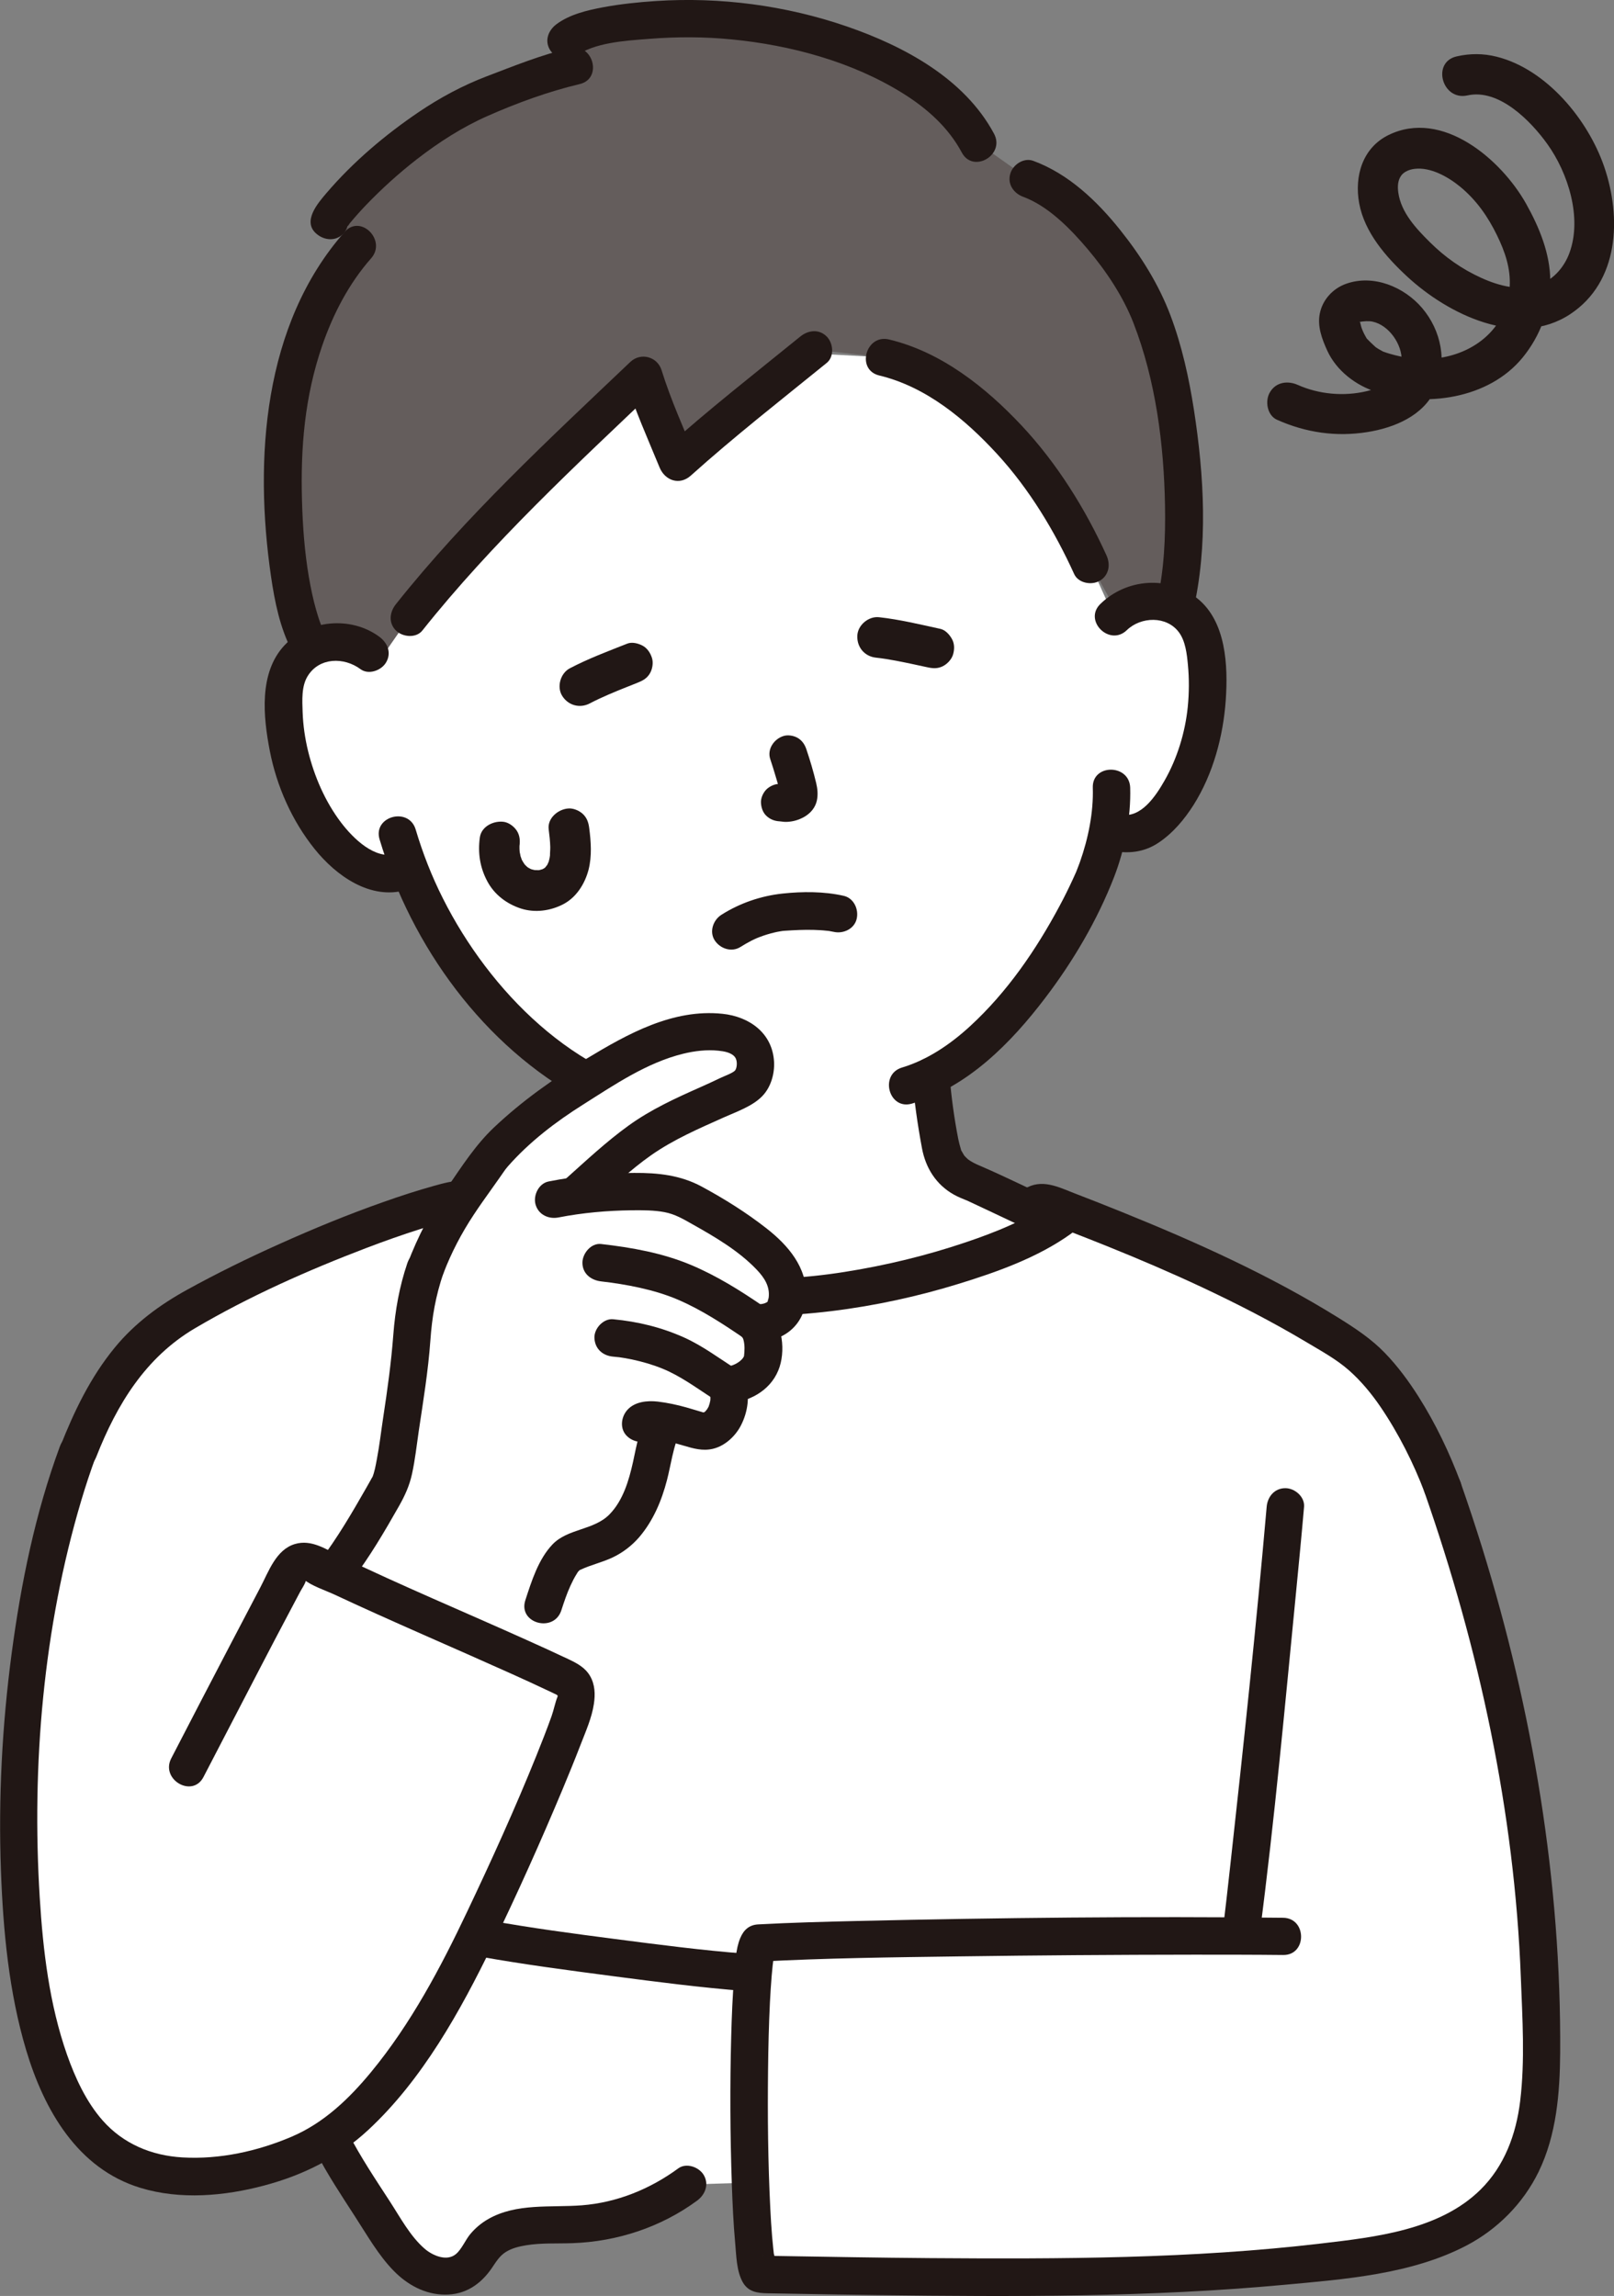 <?xml version="1.0" encoding="utf-8"?>
<!-- Generator: Adobe Illustrator 27.5.0, SVG Export Plug-In . SVG Version: 6.00 Build 0)  -->
<svg version="1.1" id="b" xmlns="http://www.w3.org/2000/svg" xmlns:xlink="http://www.w3.org/1999/xlink" x="0px" y="0px"
	 viewBox="0 0 207.2 294.8" style="enable-background:new 0 0 207.2 294.8;" xml:space="preserve">
<rect x="0" y="0" width="207.2" height="294.8" fill="#808080" stroke="none"/>
<style type="text/css">
	.st0{fill:#FFFFFF;}
	.st1{fill:#211715;}
	.st2{fill:#645D5C;}
</style>
<g id="c">
	<g id="f">
		<path class="st0" d="M62.02,155.08c2.51-0.79,8.99-2.78,9.29-2.9c4.62-1.67,4.45-4.64,5.03-7.97c0.28-1.57,0.5-3.03,0.68-4.54
			c-4.64-2.34-9.04-5.78-13.04-9.99c-5.66-5.94-9.22-12.48-11.41-18.1c-0.62,0.22-1.02,0.36-1.02,0.36
			c-2.53,0.86-4.58-0.39-6.22-1.53c-2.15-1.52-3.75-3.59-5.02-5.78c-2.61-4.49-3.95-9.62-3.84-14.74c0.04-1.3,0.16-2.64,0.74-3.84
			c0.82-1.72,2.58-3.06,4.57-3.49c2.32-0.5,4.91,0.25,6.42,1.92c1.97-2.37,4.34-5.22,4.34-5.22c8.21-10.36,19.05-20.61,30.09-31.1
			c0.33,1.11,3.88,10.02,4.37,11.21c0.98-0.89,12.6-10.52,16.88-14.01c5.14,0.28,9.64,0.53,9.64,0.53
			c5.64,1.3,11.15,5.28,16.12,10.62c3.05,3.28,7.45,9.56,10.34,15.98c0,0,1.4,3.1,3.02,6.7c1.37-1.39,3.48-2.16,5.5-1.99
			c2.04,0.17,3.95,1.27,4.99,2.87c0.73,1.12,1.02,2.43,1.23,3.72c0.77,5.07,0.1,10.32-1.9,15.11c-0.98,2.33-2.3,4.6-4.24,6.38
			c-1.48,1.35-3.01,2.16-5.33,1.62l-1.08-0.25c-0.34,1.7-0.75,3.14-0.95,3.91c-1.38,4.65-10.02,21.93-21.7,27.64
			c0.16,2.06,0.43,4.11,0.78,6.15c0.56,3.18,0.38,6.02,4.81,7.62c0.2,0.08,6.26,2.94,10.11,4.77c0,0-9.87,18.69-36.28,18.69
			S62.02,155.08,62.02,155.08L62.02,155.08z"/>
		<path class="st1" d="M117.1,138.19c0.25,3.09,0.69,6.2,1.26,9.24c0.47,2.53,1.81,4.68,4.1,5.96c0.28,0.16,0.57,0.29,0.86,0.42
			c-0.02-0.01,1.38,0.58,0.61,0.24c0.18,0.08,0.36,0.17,0.54,0.25c0.82,0.38,1.64,0.77,2.45,1.15c2.36,1.11,4.71,2.23,7.07,3.34
			c1.17,0.55,2.59,0.32,3.28-0.86c0.61-1.04,0.32-2.73-0.86-3.28c-3.6-1.71-7.17-3.49-10.82-5.06c-0.36-0.15-0.92-0.43-1.33-0.74
			c-0.14-0.1-0.13-0.09,0.04,0.03c-0.11-0.09-0.21-0.19-0.31-0.29c-0.1-0.1-0.19-0.2-0.28-0.3c0.15,0.2,0.17,0.23,0.08,0.09
			c-0.12-0.19-0.23-0.39-0.34-0.58c-0.23-0.39,0.08,0.35-0.09-0.22c-0.13-0.44-0.25-0.87-0.34-1.32c-0.52-2.66-0.89-5.37-1.11-8.07
			c-0.11-1.29-1.03-2.4-2.4-2.4C118.29,135.79,117,136.89,117.1,138.19L117.1,138.19L117.1,138.19z"/>
		<path class="st0" d="M53.52,262.03c-2.48,3.73-5.26,7.3-8.2,9.97c-0.88,0.8-1.95,1.67-3.05,2.43c0.22,0.42,0.37,0.71,0.37,0.71
			c1.69,3.33,7.24,11.67,7.65,12.27c1.1,1.62,2.35,3.2,4.1,4.14c1.74,0.92,4.1,1,5.6-0.27c0.92-0.79,1.38-1.96,2.17-2.87
			c2.62-3.14,7.52-2.62,11.66-2.8c5.19-0.23,10.31-2.04,14.44-5.12l8.07-0.24c-0.31-8.89-0.22-20.59,0.34-26.8
			c-9.03-0.82-26.99-3.17-35.68-4.65C59.15,252.6,56.56,257.44,53.52,262.03L53.52,262.03z"/>
		<path class="st0" d="M10.07,186.37c3.4-8.71,7.23-14.24,14.36-18.24c9.01-5.05,23.38-11.47,34.23-14.15
			c0.64-0.16,1.42-0.08,2.11,0.66c9.23,8.07,21.99,11.93,36.95,11.97c13.12,0.03,31.26-4.99,38.51-10.23
			c0.54-0.41,1.26-0.5,1.9-0.25c7.04,2.76,21.23,7.66,34.99,16.79c5.98,3.97,10.41,13.66,12.05,18.06
			c7.88,22.47,11.75,44.03,12.44,62.48c0.33,8.86,0.89,17.78-2.07,24c-4.04,8.5-11.93,10.8-19.16,12.05
			c-22.83,3.94-63.57,2.76-78.75,2.54c-1.46-0.28-1.93-27.78-0.94-38.6c-8.89-0.79-27.17-3.19-35.69-4.65
			c-3.35,6.88-9.12,17.24-15.67,23.2c-1.53,1.4-3.67,3.02-5.47,3.87c-5.28,2.54-12.57,4.35-18.92,3.26
			c-8-1.38-11.48-6.9-13.93-12.77c-6.79-16.17-6.26-55.07,2.98-79.99L10.07,186.37L10.07,186.37z"/>
		<path class="st2" d="M36.38,65.17c-0.19-4.95,0.03-9.93,0.69-13.71c1.21-6.95,3.98-14.52,8.87-19.98
			c-1.52-1.36-2.84-2.35-3.58-3.13c-0.56-0.26,9.67-12.18,21.11-16.37c3.82-1.4,7.52-2.85,10.32-3.49c-0.6-1.56-1.12-3.31-1.12-3.32
			c2.69-2.11,10.2-2.61,13.62-2.75c14.16-0.57,33.49,4.94,39.27,15.96l6.46,4.57c6.32,2.24,13.35,11.41,15.85,17.9
			c3.86,10,5.37,26.98,3,36.98c-0.73-0.35-1.53-0.57-2.35-0.64c-1.8-0.15-3.67,0.44-5.02,1.56c-1.69-3.02-3.5-6.26-3.5-6.26
			c-2.89-6.42-7.29-12.7-10.34-15.98c-4.97-5.34-10.48-9.32-16.12-10.62l-9.07-0.99c-3.7,3.01-16.42,13.54-17.45,14.47
			c-0.49-1.19-4.04-10.11-4.37-11.21c-11.04,10.49-21.89,20.74-30.09,31.1l-3.96,5.71c-1.43-2.02-4.28-2.96-6.81-2.41
			c-0.6,0.13-1.18,0.34-1.71,0.63C37.92,80.12,36.67,72.68,36.38,65.17L36.38,65.17z"/>
		<path class="st1" d="M144.66,80.91c1.8-1.74,5.1-1.87,6.69,0.28c0.84,1.14,1.02,2.79,1.15,4.17c0.17,1.8,0.16,3.62-0.02,5.42
			c-0.33,3.26-1.35,6.6-2.98,9.45c-1.11,1.95-3.03,4.89-5.62,4.36c-1.27-0.26-2.59,0.37-2.95,1.68c-0.33,1.19,0.4,2.69,1.68,2.95
			c2.15,0.44,4.25,0.24,6.11-1.01c1.85-1.23,3.33-3,4.51-4.86c2.51-3.99,3.8-8.8,4.13-13.47c0.3-4.39,0.06-10.1-3.67-13.06
			c-3.7-2.94-9.04-2.55-12.41,0.71C139.04,79.67,142.44,83.06,144.66,80.91L144.66,80.91L144.66,80.91z"/>
		<path class="st1" d="M140.29,101.14c0.1,3.18-0.59,6.54-1.65,9.54c-0.13,0.37-0.28,0.73-0.42,1.1c-0.24,0.61,0.06-0.11-0.11,0.27
			c-0.12,0.27-0.24,0.55-0.37,0.82c-0.54,1.17-1.11,2.33-1.72,3.46c-3.02,5.65-6.73,11.06-11.46,15.41
			c-2.55,2.35-5.52,4.36-8.76,5.33c-2.95,0.89-1.69,5.52,1.28,4.63c7.17-2.15,12.68-7.75,17.09-13.55
			c3.6-4.73,6.71-10.01,8.86-15.56c1.37-3.54,2.17-7.67,2.06-11.45C144.99,98.06,140.19,98.05,140.29,101.14L140.29,101.14
			L140.29,101.14z"/>
		<path class="st1" d="M48.71,81.77c-3.63-2.7-9.11-2.22-12.2,1.1c-3.3,3.53-2.72,9.18-1.87,13.56c0.88,4.53,2.85,8.97,5.75,12.58
			c2.76,3.44,7.18,6.61,11.78,5.25c2.96-0.87,1.7-5.51-1.28-4.63c-2.76,0.82-5.58-2.01-7.11-4.02c-2.04-2.69-3.43-5.91-4.23-9.17
			c-0.4-1.65-0.64-3.31-0.7-5.01c-0.05-1.49-0.17-3.32,0.66-4.64c1.5-2.41,4.67-2.43,6.77-0.87c1.04,0.77,2.68,0.17,3.28-0.86
			C50.29,83.83,49.76,82.55,48.71,81.77L48.71,81.77L48.71,81.77z"/>
		<path class="st1" d="M48.73,107.78c4.11,13.73,13.36,26.57,26.12,33.46c3.54,1.91,7.37,3.31,11.35,3.89
			c1.28,0.19,2.58-0.32,2.95-1.68c0.31-1.13-0.39-2.76-1.68-2.95c-13.6-1.98-24.66-13.32-30.6-25.12c-1.44-2.85-2.6-5.82-3.51-8.88
			C52.47,103.55,47.84,104.81,48.73,107.78C48.73,107.78,48.73,107.78,48.73,107.78z"/>
		<path class="st1" d="M102.74,43.21c-5.85,4.75-11.84,9.43-17.45,14.47l4.01,1.06c-1.5-3.69-3.19-7.4-4.37-11.21
			c-0.54-1.74-2.68-2.32-4.01-1.06c-10.44,9.93-21.11,19.8-30.09,31.1c-0.81,1.01-0.99,2.4,0,3.39c0.84,0.84,2.58,1.02,3.39,0
			c8.99-11.3,19.65-21.17,30.09-31.1l-4.01-1.06c1.18,3.81,2.86,7.53,4.37,11.21c0.69,1.69,2.56,2.36,4.01,1.06
			c5.61-5.04,11.6-9.72,17.45-14.47c1.01-0.82,0.85-2.54,0-3.39C105.14,42.21,103.75,42.39,102.74,43.21
			C102.74,43.21,102.74,43.21,102.74,43.21z"/>
		<path class="st1" d="M112.87,48.21c6.03,1.45,11.05,5.63,15.16,10.11c4.11,4.48,7.37,9.89,9.87,15.39
			c0.54,1.18,2.25,1.47,3.28,0.86c1.21-0.71,1.4-2.1,0.86-3.28c-2.72-5.98-6.37-11.83-10.88-16.64
			c-4.62-4.93-10.33-9.46-17.02-11.06C111.15,42.86,109.86,47.48,112.87,48.21L112.87,48.21L112.87,48.21z"/>
		<path class="st1" d="M44.24,29.78C33.76,41.66,32.61,59,34.79,74c0.48,3.29,1.16,6.67,2.72,9.63c1.44,2.74,5.58,0.31,4.15-2.42
			c-0.12-0.22-0.22-0.44-0.33-0.67c-0.12-0.25,0,0.01,0.02,0.05c-0.06-0.14-0.12-0.29-0.17-0.44c-0.23-0.61-0.42-1.22-0.6-1.85
			c-0.4-1.4-0.69-2.84-0.94-4.27c-0.54-3.2-0.78-6.46-0.87-9.7c-0.2-6.88,0.35-13.42,2.59-19.94c1.4-4.07,3.43-7.99,6.29-11.23
			C49.67,30.86,46.29,27.45,44.24,29.78L44.24,29.78L44.24,29.78z"/>
		<path class="st1" d="M73.14,6.18c-3.64,0.86-7.17,2.29-10.66,3.62c-3.09,1.18-6.01,2.75-8.74,4.6
			c-4.31,2.92-8.43,6.41-11.82,10.38c-1.08,1.27-3.19,3.66-1.27,5.26c0.99,0.83,2.42,0.97,3.39,0c0.85-0.85,1-2.56,0-3.39
			l-0.01-0.01l0.62,1.06c0.1,0.26,0.05,1.48-0.16,1.58c0.07-0.04,0.1-0.27,0.18-0.29c0.05-0.01,0.16-0.22,0.2-0.27
			c0.2-0.29-0.37,0.44,0.06-0.08c0.67-0.8,1.36-1.58,2.08-2.33c2.02-2.1,4.2-4.07,6.5-5.86c2.81-2.18,5.86-4.14,9.11-5.57
			c3.73-1.65,7.81-3.14,11.79-4.08C77.42,10.09,76.14,5.46,73.14,6.18L73.14,6.18L73.14,6.18z"/>
		<path class="st1" d="M127.61,17.17c-3.8-7.1-11.57-11.25-18.91-13.78c-7.81-2.69-16.25-3.8-24.48-3.26
			c-2.29,0.15-4.58,0.39-6.83,0.81c-2.02,0.38-4.26,0.91-5.94,2.16c-1.04,0.77-1.57,2.08-0.86,3.28c0.6,1.02,2.24,1.64,3.28,0.86
			c2.39-1.78,6.36-2.01,9.45-2.25c3.54-0.28,7.08-0.28,10.61,0.07c7.6,0.74,15.45,2.86,21.97,6.92c3.13,1.95,5.86,4.4,7.57,7.6
			C124.92,22.32,129.07,19.9,127.61,17.17L127.61,17.17L127.61,17.17z"/>
		<path class="st1" d="M131.35,25.27c3.22,1.19,6.06,4.09,8.3,6.74c2.37,2.81,4.54,6.06,5.87,9.49c2.85,7.36,3.9,15.55,4.04,23.4
			c0.07,4.11-0.1,8.28-1.03,12.3c-0.7,3.01,3.93,4.29,4.63,1.28c1.95-8.4,1.42-17.42,0.11-25.88c-0.64-4.1-1.54-8.2-3-12.08
			c-1.52-4.03-3.81-7.67-6.49-11.02c-2.96-3.7-6.62-7.19-11.14-8.85c-1.22-0.45-2.63,0.5-2.95,1.68
			C129.31,23.66,130.14,24.82,131.35,25.27L131.35,25.27L131.35,25.27z"/>
		<path class="st1" d="M133.93,156.83c0.31-0.2,2.76,1.04,3.28,1.24c1.67,0.65,3.33,1.3,4.99,1.97c4.07,1.64,8.09,3.36,12.06,5.22
			c4.58,2.15,9.08,4.46,13.42,7.05c1.87,1.12,3.88,2.21,5.52,3.66c1.53,1.36,2.84,2.94,3.99,4.62c2.35,3.44,4.31,7.37,5.68,11
			c0.46,1.21,1.62,2.04,2.95,1.68c1.16-0.32,2.13-1.73,1.68-2.95c-1.43-3.81-3.2-7.53-5.38-10.97c-1.26-1.99-2.68-3.92-4.32-5.62
			c-1.73-1.8-3.79-3.16-5.9-4.48c-8.82-5.49-18.35-9.78-27.97-13.67c-1.96-0.79-3.93-1.57-5.91-2.33c-2.15-0.83-4.3-1.98-6.51-0.58
			C128.9,154.33,131.31,158.49,133.93,156.83L133.93,156.83L133.93,156.83z"/>
		<path class="st1" d="M59.07,156.33c17.39,15.08,43.12,14.96,64.04,8.5c4.93-1.52,10.1-3.36,14.34-6.39
			c1.05-0.75,1.56-2.09,0.86-3.28c-0.61-1.04-2.22-1.62-3.28-0.86c-3.33,2.38-7.23,3.92-11.08,5.22c-5.06,1.71-10.28,2.97-15.56,3.8
			c-10.45,1.66-21.5,1.1-31.57-2.3c-5.23-1.77-10.18-4.46-14.36-8.08C60.14,150.92,56.73,154.3,59.07,156.33
			C59.07,156.33,59.07,156.33,59.07,156.33z"/>
		<path class="st1" d="M62.66,157.39c2.87-0.91,5.75-1.78,8.62-2.68c1.57-0.5,3.05-1.17,4.31-2.25c1.4-1.19,2.22-2.95,2.58-4.72
			c0.5-2.39,0.82-4.86,1.14-7.28c0.16-1.25-1.22-2.45-2.4-2.4c-1.44,0.07-2.22,1.06-2.4,2.4c0.04-0.27-0.05,0.34-0.06,0.42
			c-0.04,0.31-0.09,0.62-0.14,0.93c-0.09,0.59-0.19,1.18-0.3,1.76c-0.13,0.75-0.22,1.5-0.35,2.25c-0.12,0.69-0.32,1.33-0.5,1.99
			c-0.08,0.3,0.22-0.42,0.06-0.14c-0.04,0.07-0.07,0.14-0.1,0.21c-0.07,0.14-0.15,0.28-0.23,0.41c-0.15,0.24-0.24,0.32,0.01,0.04
			c-0.15,0.17-0.29,0.34-0.45,0.49c-0.13,0.12-0.26,0.24-0.4,0.35c0.37-0.3-0.05,0.01-0.22,0.12c-0.18,0.11-0.36,0.21-0.55,0.3
			c-0.1,0.05-0.2,0.1-0.3,0.15c0.24-0.11,0.06-0.02-0.08,0.03c-0.31,0.12-0.63,0.22-0.95,0.32c-1.29,0.41-2.59,0.81-3.89,1.21
			c-1.56,0.49-3.13,0.97-4.69,1.46c-1.2,0.38-2.09,1.69-1.68,2.95C60.09,156.92,61.37,157.8,62.66,157.39L62.66,157.39L62.66,157.39
			z"/>
		<path class="st1" d="M12.38,187.01c2.63-6.69,6.31-12.72,12.63-16.45c6.97-4.11,14.52-7.46,22.07-10.34
			c2.26-0.86,4.54-1.67,6.84-2.4c1.03-0.33,2.06-0.64,3.09-0.93c0.53-0.15,1.06-0.29,1.58-0.43c0.23-0.06,0.46-0.11,0.69-0.17
			c-0.19,0.05-0.51-0.22-0.23,0.04c2.26,2.1,5.67-1.29,3.39-3.39c-2.09-1.93-4.24-1.37-6.72-0.68c-2.18,0.61-4.34,1.31-6.48,2.07
			c-4.55,1.6-9.02,3.44-13.42,5.42c-3.99,1.79-7.93,3.72-11.76,5.83c-3.52,1.93-6.76,4.32-9.32,7.44c-3.12,3.8-5.22,8.17-7.01,12.72
			c-0.47,1.21,0.52,2.63,1.68,2.95C10.79,189.06,11.91,188.22,12.38,187.01L12.38,187.01L12.38,187.01z"/>
		<path class="st1" d="M164.71,246.24c-18.18-0.2-36.39-0.01-54.57,0.41c-4.27,0.1-8.54,0.21-12.8,0.44
			c-1.18,0.06-1.88,0.73-2.31,1.76c-0.61,1.46-0.63,3.26-0.77,4.82c-0.22,2.59-0.32,5.19-0.39,7.79
			c-0.17,6.33-0.14,12.67,0.08,18.99c0.09,2.52,0.2,5.05,0.43,7.57c0.15,1.59,0.16,3.56,0.97,5.01c0.71,1.26,1.9,1.41,3.24,1.43
			c1.35,0.02,2.7,0.05,4.06,0.07c3.39,0.06,6.79,0.12,10.18,0.16c17.33,0.22,34.75,0.28,52.02-1.32c7.79-0.72,16.33-1.35,23.38-5.03
			c4.01-2.09,7.32-5.43,9.3-9.5c2.29-4.72,2.72-10.09,2.76-15.27c0.14-21.94-3.52-43.88-10-64.8c-0.88-2.83-1.81-5.64-2.79-8.44
			c-0.43-1.22-1.64-2.04-2.95-1.68c-1.19,0.33-2.11,1.72-1.68,2.95c7.01,20.05,11.56,41.04,12.37,62.31
			c0.2,5.28,0.55,10.64-0.09,15.9c-0.52,4.24-2.01,8.31-5.1,11.35c-5.24,5.17-13.48,6.08-20.34,6.89
			c-16.66,1.98-33.56,2.01-50.31,1.89c-6.63-0.05-13.26-0.17-19.89-0.28c-0.42-0.01-1.3-0.2-1.68-0.03
			c0.59-0.27,1.47,0.65,1.73,1.05c-0.23-0.36,0.1,0.54,0.12,0.3c0.03-0.44-0.25-1.18-0.34-1.62c-0.05-0.24,0.07,0.6-0.01-0.08
			c-0.02-0.22-0.05-0.43-0.07-0.65c-0.05-0.49-0.1-0.98-0.14-1.47c-0.1-1.18-0.17-2.36-0.23-3.54c-0.3-5.96-0.36-11.93-0.29-17.9
			c0.03-2.87,0.1-5.74,0.24-8.61c0.06-1.12,0.13-2.25,0.22-3.37c0.04-0.46,0.08-0.91,0.13-1.36c0.01-0.12,0.11-0.85,0.04-0.39
			c-0.06,0.45,0.04-0.26,0.06-0.37c0.08-0.51,0.17-1.03,0.37-1.5l-2.31,1.76c8.58-0.47,17.19-0.56,25.79-0.68
			c10.05-0.14,20.09-0.21,30.14-0.22c3.81,0,7.63,0,11.44,0.04C167.8,251.07,167.8,246.27,164.71,246.24L164.71,246.24
			L164.71,246.24z"/>
		<path class="st1" d="M40.57,276.35c1.47,2.86,3.28,5.57,5.02,8.27c1.52,2.34,2.99,4.95,4.95,6.95c1.74,1.79,4.03,3.05,6.58,3.06
			c2.59,0.02,4.55-1.29,5.99-3.37c0.55-0.8,0.98-1.57,1.81-2.1c0.79-0.5,1.72-0.72,2.63-0.87c1.95-0.32,3.97-0.2,5.94-0.27
			c5.74-0.2,11.37-2.05,16-5.46c1.04-0.77,1.56-2.08,0.86-3.28c-0.6-1.03-2.23-1.63-3.28-0.86c-3.62,2.66-7.89,4.39-12.38,4.74
			c-4.01,0.31-8.39-0.32-12.04,1.78c-0.87,0.5-1.65,1.16-2.29,1.93c-0.62,0.75-1.09,1.93-1.83,2.55c-1.19,1-3.03,0.17-4.02-0.69
			c-1.85-1.6-3.13-4.02-4.45-6.05c-1.85-2.85-3.77-5.71-5.33-8.74C43.3,271.18,39.16,273.6,40.57,276.35L40.57,276.35L40.57,276.35z
			"/>
		<path class="st1" d="M95.69,250.85c-5.58-0.43-11.15-1.16-16.71-1.88c-5.41-0.7-10.83-1.42-16.19-2.39
			c-1.27-0.23-2.59,0.35-2.95,1.68c-0.32,1.16,0.39,2.72,1.68,2.95c5.68,1.02,11.41,1.77,17.12,2.52
			c5.67,0.74,11.35,1.48,17.05,1.92c1.29,0.1,2.4-1.18,2.4-2.4C98.09,251.87,96.99,250.95,95.69,250.85L95.69,250.85L95.69,250.85z"
			/>
		<path class="st1" d="M162.61,193.48c-1.34,15.33-2.97,30.65-4.66,45.94c-0.32,2.9-0.64,5.8-1.01,8.69c-0.17,1.29,1.22,2.4,2.4,2.4
			c1.44,0,2.23-1.11,2.4-2.4c1.9-14.57,3.23-29.23,4.66-43.84c0.35-3.6,0.7-7.19,1.01-10.79c0.11-1.29-1.18-2.4-2.4-2.4
			C163.61,191.08,162.72,192.18,162.61,193.48L162.61,193.48L162.61,193.48z"/>
		<path class="st0" d="M43.14,201.65c2.71-3.51,5.65-8.85,6.87-10.97c0.95-2.63,1.05-5.59,1.85-10.03
			c1.59-8.83,0.38-10.91,2.77-17.82c2.31-6.09,4.63-8.77,8.29-14.03c1.22-1.76,5.85-5.66,8.17-7.35c1.67-1.22,8.22-5.24,10.67-6.44
			c3.42-1.68,6.68-2.72,10.48-2.49c1.83,0.11,3.87,0.89,4.48,2.62c0.52,1.47,0.24,3.6-1.13,4.35c-3.72,2.07-7.89,3.43-10.92,5.26
			c-4.2,2.54-6.57,4.92-10.34,8.27c0,0-0.23,0.21-0.62,0.55c4.11-0.57,9.66-0.88,12.76-0.13c0.49,0.12,1.34,0.44,1.79,0.67
			c0.87,0.46,3.08,1.68,3.9,2.22c3.59,2.34,6.96,4.45,8.43,7.44c0.54,1.09,0.71,3.18,0.17,4.27c-0.45,0.92-1.54,2.01-3.91,1.83
			c1.05,0.83,1.23,2.87,1.04,4.49c-0.17,1.46-1.88,3.32-4.59,3.51c1.12,2.87-1.06,6.47-3.53,5.84c-0.8-0.2-2.57-0.8-4.21-1.14
			l-0.24,0.26c-0.87,0.93-1.42,3.98-1.68,5.23c-0.79,3.66-2.2,7.55-5.42,9.45c-1.53,0.9-3.31,1.24-4.92,1.98
			c-1.52,0.7-2.84,4.42-3.56,6.64l-1.55,6.7"/>
		<path class="st1" d="M56.94,163.46c1.01-2.64,2.31-5.12,3.87-7.48c0.73-1.11,1.5-2.19,2.27-3.27c0.39-0.55,0.78-1.09,1.16-1.64
			c0.25-0.35,0.49-0.72,0.75-1.07c-0.36,0.48,0.13-0.15,0.21-0.24c2.79-3.17,6.16-5.73,9.65-7.93c4-2.53,8.19-5.39,12.85-6.53
			c1.46-0.36,3.04-0.55,4.54-0.39c0.7,0.07,1.7,0.23,2.14,0.86c0.32,0.46,0.24,1.36-0.01,1.67c-0.29,0.35-1.48,0.76-2,1.02
			c-0.82,0.4-1.64,0.77-2.47,1.14c-3.22,1.43-6.33,2.85-9.2,4.92s-5.42,4.47-8.05,6.82c-2.31,2.06,1.1,5.45,3.39,3.39
			c2.46-2.2,4.85-4.51,7.56-6.41c2.92-2.04,6.1-3.4,9.33-4.85c1.63-0.73,3.66-1.42,4.93-2.73c1.1-1.14,1.59-2.85,1.51-4.4
			c-0.2-3.69-3.16-5.81-6.63-6.17c-6.36-0.66-12.15,2.57-17.4,5.74c-4.28,2.59-8.28,5.41-11.93,8.86c-2.36,2.23-4.12,4.99-5.95,7.65
			c-2.12,3.07-3.8,6.3-5.13,9.79c-0.47,1.21,0.51,2.63,1.68,2.95C55.35,165.51,56.48,164.67,56.94,163.46L56.94,163.46L56.94,163.46
			z"/>
		<path class="st1" d="M71.7,156.32c3.07-0.6,6.22-0.88,9.34-0.92c1.42-0.02,2.99-0.01,4.27,0.24c1.33,0.25,2.4,0.88,3.56,1.54
			c2.89,1.62,5.98,3.43,8.28,5.85c0.97,1.02,1.71,2.14,1.53,3.59c-0.01,0.1-0.24,0.74-0.08,0.37c-0.11,0.24,0.04,0.07-0.11,0.18
			c-0.36,0.28-0.96,0.32-1.63,0.29c-2.06-0.09-3.2,2.71-1.7,4.1c0.27,0.25,0.32,0.54,0.38,0.97c0.05,0.36,0.04,0.74,0.02,1.11
			c-0.01,0.17-0.06,0.51-0.04,0.47c-0.23,0.61-1.25,1.26-2.2,1.36c-1.29,0.14-2.4,1.01-2.4,2.4c0,1.19,1.1,2.54,2.4,2.4
			c2.78-0.29,5.48-1.6,6.6-4.32c0.98-2.37,0.58-6-1.35-7.79l-1.7,4.1c3.63,0.16,6.52-2.1,6.63-5.82s-2.33-6.55-5.09-8.71
			c-2.6-2.04-5.42-3.8-8.32-5.37c-2.72-1.47-5.62-1.78-8.68-1.76c-3.67,0.01-7.38,0.39-10.98,1.1c-1.27,0.25-2,1.77-1.68,2.95
			C69.12,155.97,70.43,156.57,71.7,156.32L71.7,156.32L71.7,156.32z"/>
		<path class="st1" d="M98.08,167.79c-2.97-2.04-6.04-3.97-9.37-5.37c-3.66-1.54-7.61-2.24-11.54-2.69c-1.29-0.15-2.4,1.21-2.4,2.4
			c0,1.42,1.11,2.25,2.4,2.4c3.16,0.36,6.83,1.05,9.82,2.33c3.07,1.31,5.92,3.19,8.67,5.07c1.07,0.73,2.66,0.2,3.28-0.86
			C99.63,169.89,99.15,168.53,98.08,167.79L98.08,167.79L98.08,167.79z"/>
		<path class="st1" d="M94.52,175.8c-2.2-1.39-4.28-2.97-6.66-4.05c-2.93-1.32-5.96-2.06-9.15-2.36c-1.25-0.12-2.45,1.19-2.4,2.4
			c0.06,1.4,1.06,2.28,2.4,2.4c0.3,0.03,0.6,0.06,0.9,0.09c-0.48-0.06,0.46,0.07,0.54,0.09c0.67,0.11,1.33,0.25,1.99,0.42
			c1.36,0.34,2.69,0.81,3.76,1.32c2.2,1.06,4.14,2.54,6.2,3.83c1.06,0.67,2.69,0.26,3.28-0.86C96.01,177.9,95.66,176.51,94.52,175.8
			C94.52,175.8,94.52,175.8,94.52,175.8z"/>
		<path class="st1" d="M83.92,184.45c0.24-0.26-0.23,0.16-0.29,0.2c0.04-0.03,0.08-0.05,0.12-0.07c-0.02,0.01-0.52,0.16-0.39,0.17
			c0.05,0,0.2-0.04,0.24-0.06c0.19-0.09-0.44,0.12-0.41,0.05c0.01-0.01,0.21-0.01,0.24-0.02c0.23-0.01,0.47,0,0.7,0.02
			c0.12,0.01,0.24,0.03,0.35,0.04c0.04,0-0.59-0.1-0.33-0.04c0.08,0.02,0.17,0.03,0.25,0.04c1.14,0.2,2.26,0.52,3.37,0.84
			c1.25,0.37,2.42,0.71,3.73,0.41c1.56-0.36,2.92-1.63,3.63-3.03c0.9-1.76,1.19-3.9,0.49-5.78c-0.43-1.17-1.64-2.1-2.95-1.68
			c-1.15,0.37-2.14,1.69-1.68,2.95c0.1,0.28,0.13,0.61,0.24,0.88c0,0-0.04-0.52-0.04-0.27c0,0.07,0.01,0.15,0.01,0.22
			c0.01,0.17,0,0.35-0.01,0.52c0,0.06-0.03,0.16-0.02,0.22c0-0.02,0.11-0.5,0.03-0.28c-0.05,0.13-0.06,0.29-0.1,0.43
			s-0.1,0.27-0.13,0.41c-0.06,0.23,0.09-0.24,0.11-0.24c-0.05,0.04-0.09,0.19-0.12,0.25c-0.07,0.12-0.14,0.24-0.21,0.36
			c-0.04,0.06-0.08,0.11-0.11,0.17c-0.11,0.2,0.16-0.22,0.17-0.22c-0.09,0.04-0.19,0.22-0.27,0.29c-0.04,0.04-0.1,0.08-0.14,0.13
			c-0.15,0.19,0.4-0.25,0.19-0.14c-0.1,0.05-0.24,0.12-0.32,0.19c-0.16,0.13,0.28-0.12,0.3-0.12c-0.06,0.01-0.11,0.04-0.17,0.06
			c-0.11,0.03-0.53,0.11-0.09,0.04c0.48-0.07-0.07-0.05-0.16-0.03c0.16-0.04,0.57,0.11,0.21,0.01c-0.07-0.02-0.14-0.04-0.22-0.06
			c-0.19-0.05-0.38-0.11-0.57-0.17c-0.49-0.14-0.97-0.29-1.46-0.43c-1.21-0.34-2.43-0.6-3.68-0.75c-1.34-0.15-2.95,0.01-3.9,1.08
			c-0.83,0.94-0.99,2.48,0,3.39C81.44,185.29,83.03,185.45,83.92,184.45L83.92,184.45L83.92,184.45z"/>
		<path class="st1" d="M72.06,206.77c0.35-1.07,0.7-2.14,1.17-3.16c0.24-0.52,0.5-1.05,0.81-1.53c0.38-0.58-0.15,0.09,0.27-0.37
			c0.39-0.42-0.24,0.06,0.2-0.15c1.35-0.64,2.84-0.96,4.19-1.61c1.27-0.61,2.44-1.51,3.36-2.58c1.8-2.11,2.88-4.68,3.57-7.35
			c0.26-1.01,0.45-2.03,0.68-3.04c0.14-0.59,0.28-1.18,0.47-1.76c0.02-0.06,0.27-0.73,0.15-0.46c0.05-0.12,0.43-0.66,0.09-0.25
			c0.82-1,0.98-2.42,0-3.39c-0.85-0.85-2.57-1-3.39,0c-1.54,1.87-1.86,4.33-2.37,6.62c-0.53,2.37-1.28,4.94-3.03,6.72
			c-2.02,2.04-5.34,1.79-7.3,3.84c-1.82,1.91-2.69,4.72-3.49,7.17C66.48,208.44,71.11,209.7,72.06,206.77L72.06,206.77L72.06,206.77
			z"/>
		<path class="st1" d="M45.21,202.86c2.26-2.97,4.16-6.22,6-9.46c0.76-1.34,1.35-2.62,1.68-4.14c0.4-1.82,0.6-3.68,0.87-5.53
			c0.58-3.88,1.21-7.7,1.49-11.62c0.22-3.04,0.65-5.61,1.68-8.66c1-2.93-3.64-4.19-4.63-1.28c-1.03,3.02-1.57,6.07-1.81,9.24
			c-0.27,3.58-0.76,7.07-1.3,10.62c-0.27,1.77-0.47,3.56-0.81,5.33c-0.15,0.79-0.29,1.65-0.61,2.4c0.14-0.33-0.18,0.27-0.19,0.29
			c-0.18,0.31-0.35,0.63-0.53,0.94c-1.85,3.24-3.74,6.49-6,9.46c-0.79,1.03-0.16,2.69,0.86,3.28
			C43.16,204.44,44.42,203.9,45.21,202.86L45.21,202.86L45.21,202.86z"/>
		<path class="st1" d="M26.12,228.17c2.48-4.79,4.96-9.57,7.45-14.35c1.13-2.18,2.27-4.35,3.42-6.52c0.5-0.95,1-1.89,1.5-2.84
			c0.23-0.44,0.58-0.92,0.74-1.39c0.23-0.66,0.1-0.01-0.13-0.22c0.79,0.73,2.77,1.39,3.92,1.93c1.81,0.85,3.63,1.68,5.45,2.5
			c3.93,1.77,7.88,3.5,11.82,5.24c3.51,1.56,7.03,3.11,10.5,4.76c0.2,0.1,0.4,0.2,0.61,0.29c0.19,0.09,0.49,0.46,0.32,0.12
			c-0.22-0.43-0.1,0.03-0.14,0.15c-0.32,0.78-0.48,1.7-0.77,2.51c-0.61,1.71-1.28,3.41-1.96,5.1c-2.73,6.77-5.75,13.42-8.88,20.01
			c-3.41,7.2-7.24,14.42-12.33,20.59c-2.82,3.42-6.07,6.54-10.2,8.3c-4.38,1.87-9.26,2.94-14.02,2.66
			c-3.97-0.23-7.59-1.74-10.24-4.74c-2.11-2.39-3.53-5.48-4.58-8.46c-2.27-6.48-3.08-13.38-3.5-20.18
			c-1.05-16.98,0.46-34.62,5.33-50.96c0.57-1.91,1.19-3.79,1.88-5.66c0.45-1.22-0.5-2.63-1.68-2.95c-1.34-0.37-2.5,0.46-2.95,1.68
			c-3.16,8.57-4.99,17.56-6.19,26.6c-1.22,9.21-1.71,18.54-1.37,27.83c0.28,7.72,1.02,15.64,3.24,23.07
			c2.29,7.65,6.58,15.22,14.67,17.68c5.11,1.56,10.78,1.06,15.88-0.3c5.04-1.34,9.55-3.59,13.38-7.15
			c6.94-6.45,11.82-15.27,15.92-23.71c3.19-6.58,6.19-13.27,9.01-20.01c0.79-1.9,1.57-3.8,2.31-5.72c0.65-1.69,1.44-3.44,1.71-5.24
			c0.19-1.24,0.15-2.5-0.5-3.61c-0.64-1.09-1.69-1.63-2.78-2.15c-1.79-0.85-3.58-1.66-5.38-2.47c-7.95-3.58-16.01-6.95-23.87-10.73
			c-1.84-0.89-3.71-2.21-5.84-1.58c-2.45,0.72-3.39,3.57-4.47,5.61c-2.52,4.79-5.02,9.59-7.52,14.39c-1.3,2.5-2.59,5.01-3.89,7.51
			C20.56,228.48,24.7,230.91,26.12,228.17L26.12,228.17L26.12,228.17z"/>
		<g id="g">
			<path class="st1" d="M95.04,121.6c0.46-0.29,0.93-0.56,1.41-0.81c0.23-0.12,0.47-0.22,0.7-0.33c0.15-0.07,0.14-0.06-0.05,0.02
				c0.14-0.06,0.29-0.11,0.43-0.17c0.6-0.23,1.22-0.42,1.85-0.57c0.24-0.06,0.49-0.11,0.73-0.15c0.17-0.03,0.33-0.06,0.5-0.08
				c-0.22,0.03-0.18,0.03,0.12,0c1.26-0.08,2.51-0.15,3.78-0.11c0.52,0.02,1.04,0.04,1.56,0.1c0.13,0.01,0.27,0.03,0.4,0.04
				c-0.32-0.05-0.35-0.05-0.08-0.01c0.21,0.04,0.43,0.08,0.64,0.12c1.22,0.28,2.65-0.37,2.95-1.68c0.28-1.22-0.37-2.66-1.68-2.95
				c-2.52-0.57-5.27-0.56-7.82-0.29c-2.79,0.3-5.49,1.22-7.87,2.73c-1.06,0.67-1.58,2.17-0.86,3.28
				C92.44,121.8,93.9,122.31,95.04,121.6L95.04,121.6L95.04,121.6z"/>
			<path class="st1" d="M98.88,97.46c0.26,0.77,0.5,1.56,0.73,2.34c0.24,0.81,0.51,1.65,0.63,2.49l-0.09-0.64
				c0.02,0.17,0.02,0.33,0,0.49l0.09-0.64c-0.01,0.08-0.03,0.15-0.06,0.22l0.24-0.57c-0.03,0.07-0.06,0.13-0.11,0.19l0.38-0.49
				c-0.03,0.04-0.07,0.07-0.1,0.11l0.49-0.38c-0.17,0.12-0.35,0.22-0.54,0.31l0.57-0.24c-0.19,0.08-0.38,0.13-0.58,0.16l0.64-0.09
				c-0.37,0.04-0.72-0.04-1.08-0.06c-0.59-0.04-1.29,0.3-1.7,0.7c-0.42,0.42-0.73,1.1-0.7,1.7c0.03,0.62,0.23,1.26,0.7,1.7
				c0.49,0.45,1.03,0.66,1.7,0.7c0.3,0.02,0.6,0.09,0.9,0.07c0.81-0.03,1.54-0.24,2.25-0.64c0.81-0.46,1.44-1.2,1.63-2.12
				c0.16-0.77,0.08-1.51-0.1-2.26c-0.35-1.46-0.78-2.91-1.26-4.33c-0.2-0.59-0.55-1.11-1.1-1.43c-0.51-0.3-1.27-0.43-1.85-0.24
				C99.37,94.89,98.46,96.19,98.88,97.46L98.88,97.46L98.88,97.46z"/>
			<path class="st1" d="M61.6,107.53c-0.27,1.97,0.01,3.85,0.95,5.61c0.91,1.73,2.51,2.93,4.34,3.52c1.79,0.57,3.77,0.3,5.42-0.56
				c1.69-0.88,2.78-2.63,3.25-4.44c0.44-1.74,0.31-3.59,0.08-5.35c-0.09-0.7-0.29-1.31-0.83-1.81c-0.47-0.43-1.22-0.75-1.87-0.69
				c-1.3,0.1-2.69,1.25-2.5,2.69c0.1,0.75,0.18,1.5,0.2,2.25c0.01,0.4-0.05,0.81-0.03,1.2c0.04-0.42,0.05-0.49,0.01-0.22
				c-0.01,0.1-0.03,0.19-0.04,0.29c-0.02,0.14-0.05,0.28-0.09,0.42c-0.02,0.09-0.05,0.19-0.07,0.28c-0.08,0.26-0.05,0.18,0.09-0.23
				c-0.09,0.16-0.15,0.35-0.23,0.51c-0.04,0.08-0.09,0.16-0.14,0.24c-0.15,0.23-0.1,0.16,0.16-0.22c-0.11,0.08-0.19,0.23-0.28,0.33
				c-0.06,0.07-0.13,0.14-0.2,0.2c0.37-0.29,0.44-0.35,0.22-0.18c-0.15,0.1-0.31,0.19-0.46,0.28c-0.24,0.12-0.16,0.08,0.24-0.11
				c-0.08,0.03-0.17,0.06-0.26,0.09c-0.15,0.05-0.31,0.08-0.46,0.12c-0.19,0.04-0.09,0.02,0.32-0.05c-0.09,0.01-0.18,0.02-0.28,0.03
				c-0.17,0.01-0.39-0.03-0.55,0c0.43,0.05,0.51,0.05,0.25,0.02c-0.09-0.01-0.18-0.03-0.27-0.05c-0.16-0.03-0.31-0.08-0.47-0.12
				c-0.19-0.06-0.09-0.02,0.31,0.12c-0.09-0.03-0.17-0.07-0.25-0.11c-0.17-0.08-0.32-0.17-0.49-0.27c-0.23-0.15-0.16-0.1,0.22,0.16
				c-0.08-0.06-0.15-0.12-0.23-0.19c-0.13-0.11-0.24-0.24-0.37-0.36c-0.14-0.15-0.07-0.07,0.21,0.26c-0.06-0.08-0.12-0.16-0.17-0.24
				c-0.11-0.16-0.22-0.33-0.31-0.5c-0.05-0.09-0.09-0.17-0.13-0.26c0.17,0.39,0.2,0.46,0.1,0.21c-0.05-0.16-0.12-0.33-0.17-0.49
				c-0.04-0.14-0.05-0.39-0.12-0.51c0.06,0.41,0.07,0.48,0.04,0.21c-0.01-0.1-0.02-0.2-0.03-0.3c-0.02-0.2-0.02-0.4-0.02-0.6
				c0-0.1,0.01-0.2,0.01-0.3c-0.04,0.41-0.05,0.49-0.01,0.22c0.09-0.68,0.05-1.33-0.32-1.93c-0.34-0.55-1-1.06-1.65-1.17
				C63.42,105.33,61.8,106.08,61.6,107.53L61.6,107.53L61.6,107.53z"/>
			<path class="st1" d="M112.44,84.44c1.73,0.19,3.45,0.56,5.15,0.92l-0.66-0.14c0.7,0.15,1.39,0.3,2.09,0.45
				c0.71,0.16,1.34,0.21,2.02-0.13c0.56-0.28,1.11-0.86,1.3-1.47c0.2-0.65,0.22-1.4-0.13-2.02c-0.3-0.55-0.83-1.15-1.47-1.3
				c-2.61-0.57-5.24-1.21-7.89-1.5c-1.35-0.15-2.75,1.02-2.79,2.39C110,83.1,110.99,84.28,112.44,84.44L112.44,84.44L112.44,84.44z"
				/>
			<path class="st1" d="M75.71,90.32c1.54-0.81,3.17-1.47,4.78-2.12l-0.62,0.25c0.66-0.27,1.32-0.53,1.98-0.79
				c0.68-0.27,1.23-0.57,1.6-1.23c0.31-0.54,0.44-1.34,0.25-1.94c-0.2-0.65-0.61-1.28-1.23-1.6c-0.56-0.29-1.33-0.49-1.94-0.25
				c-2.48,0.98-5.02,1.93-7.38,3.17c-1.2,0.63-1.71,2.39-0.97,3.55C72.94,90.57,74.42,90.99,75.71,90.32L75.71,90.32L75.71,90.32z"
				/>
		</g>
	</g>
</g>
<path class="st1" d="M163.94,53.9c3.7,1.65,7.58,2.22,11.59,1.58c3.45-0.55,7.2-2.08,8.73-5.47c1.58-3.51,0.77-7.57-1.7-10.47
	c-2.32-2.71-6.23-4.34-9.73-3.11c-1.71,0.6-3.05,2.05-3.4,3.84c-0.33,1.63,0.28,3.26,0.95,4.73c1.18,2.6,3.67,4.49,6.35,5.34
	c6.27,1.98,14.38,0.91,18.75-4.44c2.26-2.77,3.54-6.22,3.54-9.8c0-3.52-1.42-6.94-3.12-9.97c-3.19-5.66-10.73-12.16-17.63-8.8
	c-3.36,1.64-4.42,5.3-3.78,8.78c0.69,3.74,3.44,6.88,6.15,9.39c5.22,4.84,14.2,9.3,20.95,4.83c6.27-4.15,6.59-12.39,4.36-18.9
	c-2.07-6.05-7.39-12.54-13.82-14.15c-1.7-0.43-3.41-0.43-5.12-0.04c-3.26,0.73-1.88,5.74,1.38,5.01c4.02-0.9,8.11,3.25,10.25,6.24
	c2.69,3.75,4.49,9.5,2.84,13.99c-0.64,1.75-1.96,3.33-3.73,4.02c-2.48,0.97-5.29,0.23-7.61-0.83c-2.46-1.12-4.63-2.64-6.55-4.55
	c-1.77-1.75-3.72-3.82-4.08-6.39c-0.11-0.8-0.07-1.59,0.39-2.21c0.33-0.44,0.98-0.76,1.72-0.84c2.04-0.24,4.28,1.02,5.84,2.3
	c2.08,1.72,3.54,3.81,4.72,6.23c1.03,2.11,1.77,4.26,1.63,6.63c-0.27,4.68-3.67,7.94-8.07,8.94c-2.21,0.5-4.46,0.4-6.64-0.17
	c-0.47-0.12-0.94-0.25-1.4-0.42c-0.48-0.17,0.47,0.26-0.25-0.11c-0.15-0.08-0.3-0.16-0.45-0.25c-0.47-0.29-0.38-0.24-0.82-0.65
	c-0.22-0.2-0.42-0.41-0.63-0.62c-0.19-0.2-0.18-0.18,0.02,0.07c-0.1-0.14-0.19-0.29-0.27-0.44c-0.22-0.39-0.37-0.72-0.5-1.08
	c-0.1-0.28-0.14-0.6-0.25-0.88l0.01,0.17c0-0.3-0.01-0.31-0.03-0.03c-0.13-0.07,0.22-0.08,0.04-0.04c0.46-0.08,1.17-0.14,1.64-0.03
	c2.11,0.45,3.81,2.94,3.73,5.02c-0.1,2.56-2.32,3.39-4.5,3.91c-2.9,0.69-6.11,0.41-8.84-0.81c-1.28-0.57-2.79-0.37-3.56,0.93
	C162.36,51.45,162.66,53.33,163.94,53.9L163.94,53.9L163.94,53.9z"/>
</svg>
